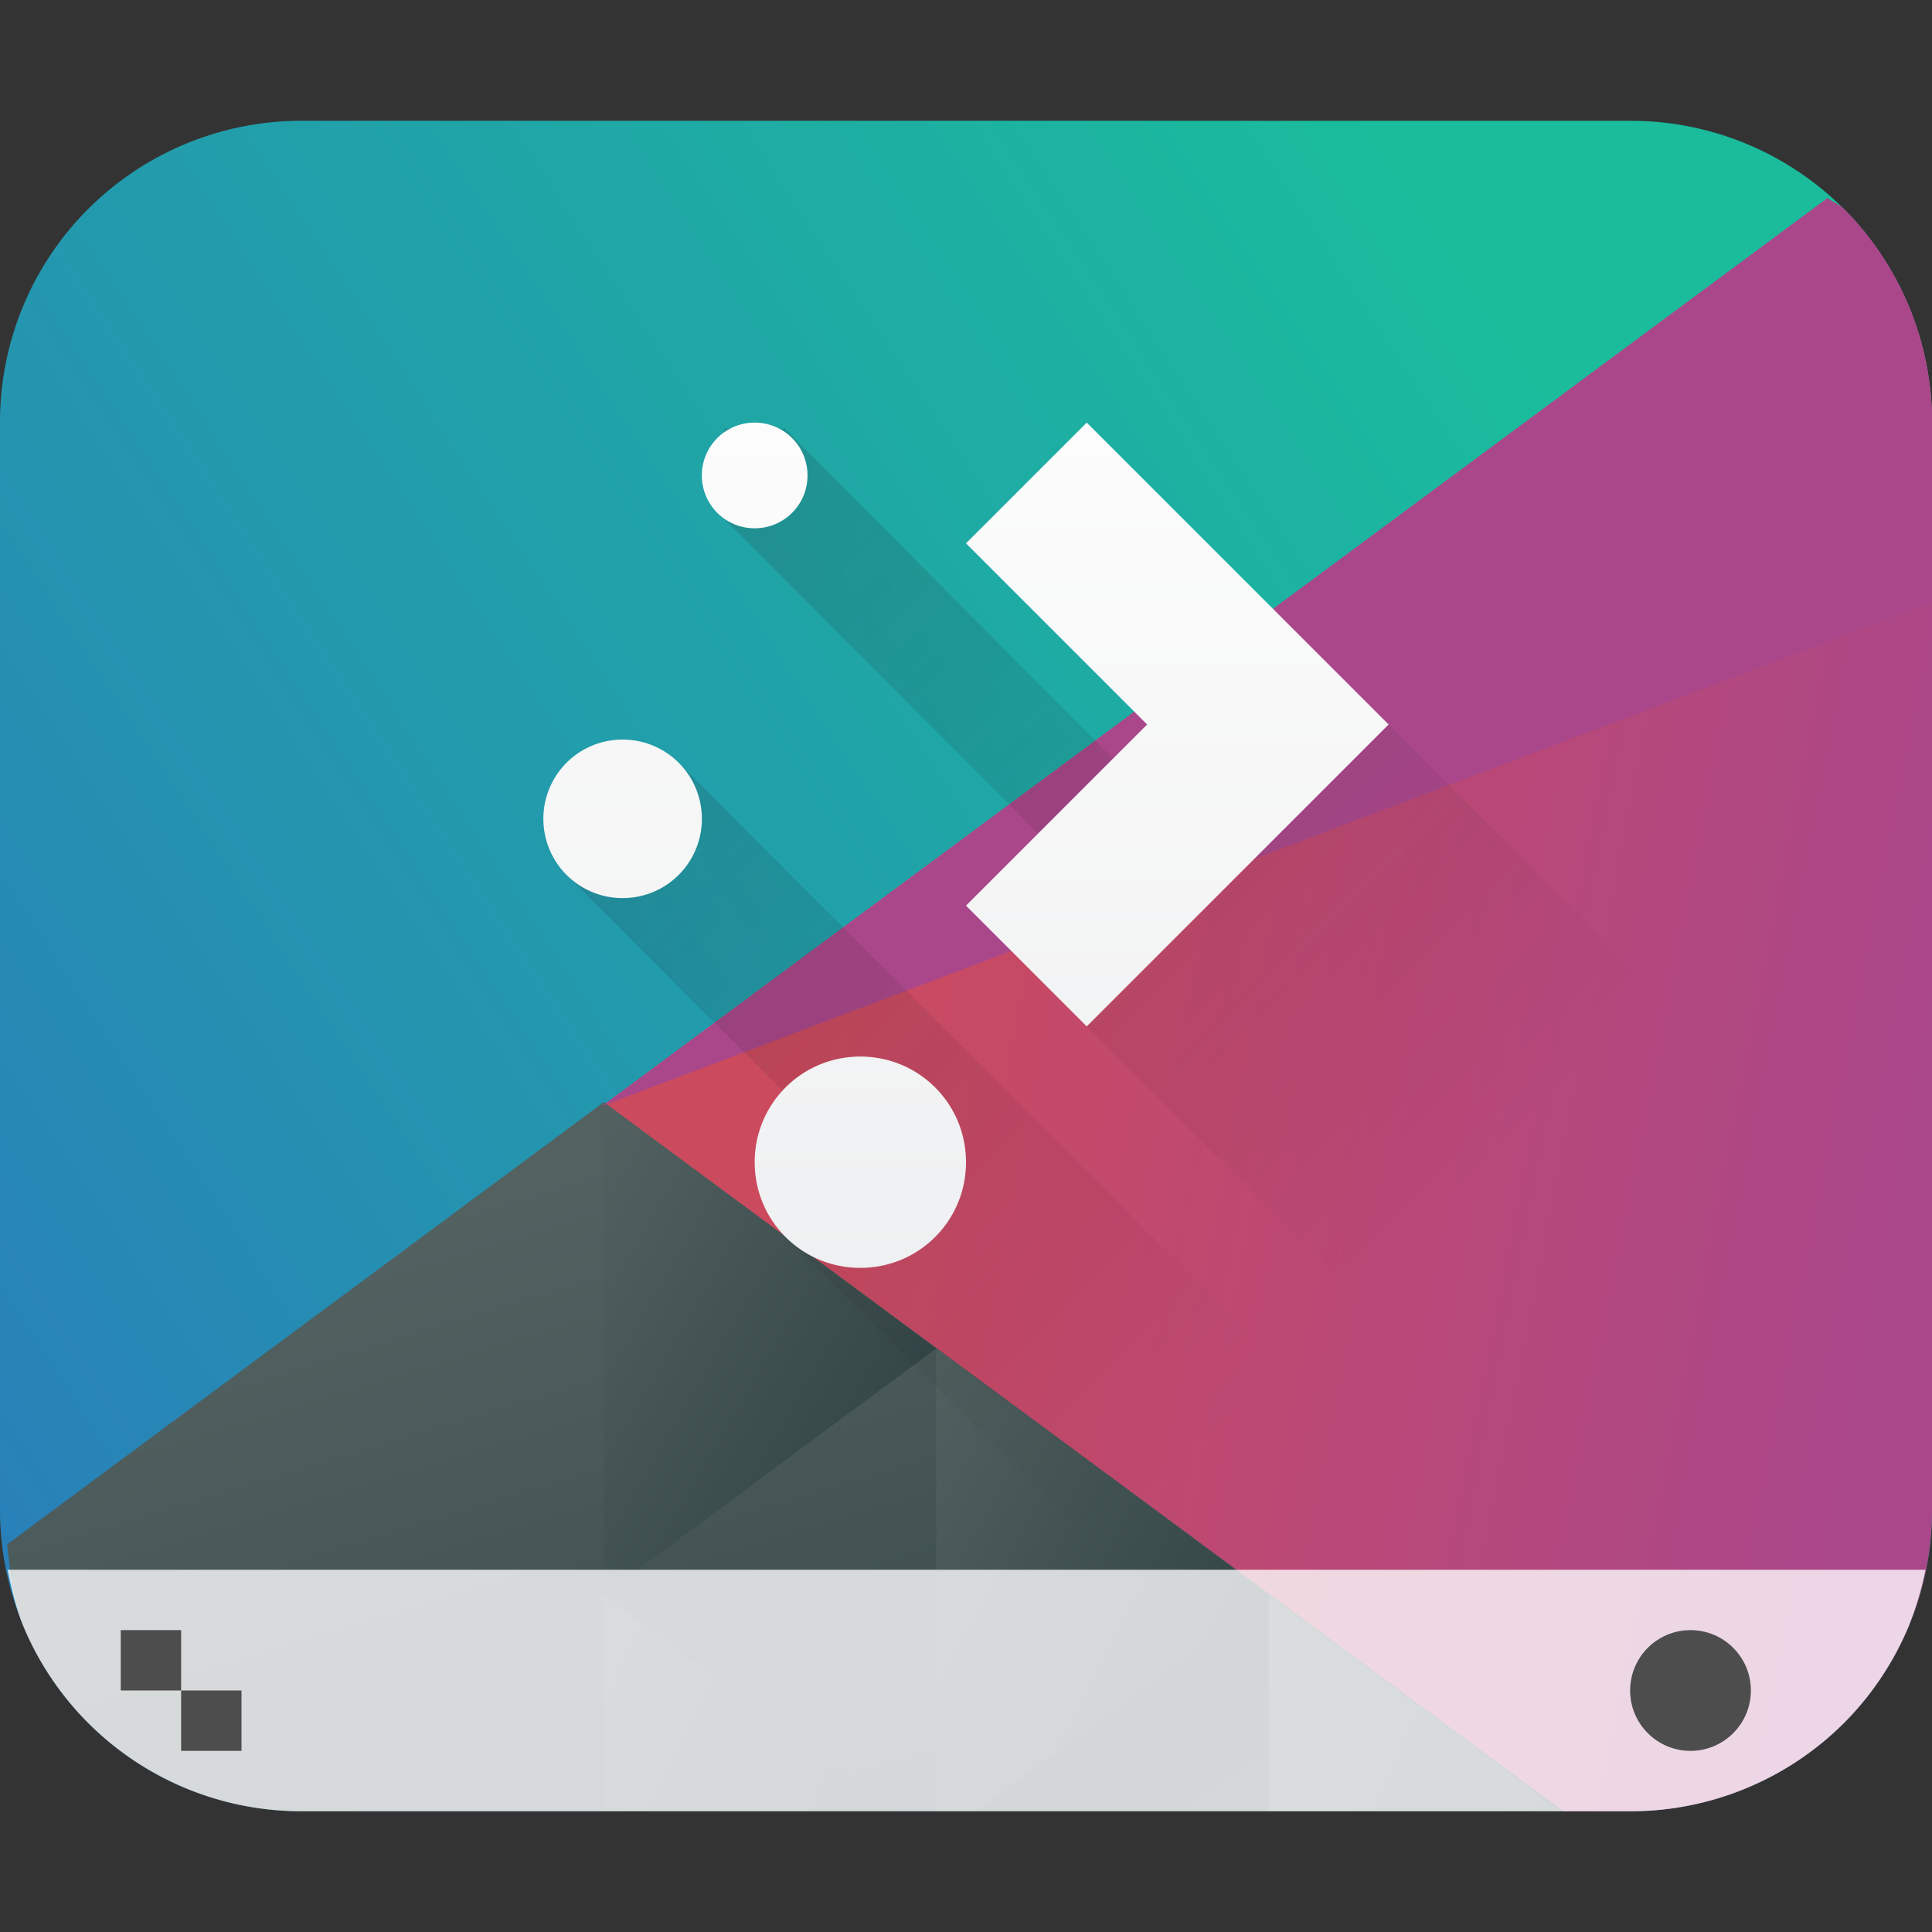 <?xml version="1.0" encoding="UTF-8" standalone="no"?>
<svg
   xmlns:dc="http://purl.org/dc/elements/1.1/"
   xmlns:cc="http://creativecommons.org/ns#"
   xmlns:rdf="http://www.w3.org/1999/02/22-rdf-syntax-ns#"
   xmlns:svg="http://www.w3.org/2000/svg"
   xmlns="http://www.w3.org/2000/svg"
   xmlns:xlink="http://www.w3.org/1999/xlink"
   xmlns:sodipodi="http://sodipodi.sourceforge.net/DTD/sodipodi-0.dtd"
   xmlns:inkscape="http://www.inkscape.org/namespaces/inkscape"
   width="32"
   height="32"
   version="1.1"
   id="svg78"
   sodipodi:docname="preferences-desktop-plasma.svg"
   inkscape:version="0.92.5 (2060ec1f9f, 2020-04-08)">
  <rect width="100%" height="100%" fill="#333333" stroke="none"/>
  <sodipodi:namedview
     pagecolor="#ffffff"
     bordercolor="#666666"
     borderopacity="1"
     objecttolerance="10"
     gridtolerance="10"
     guidetolerance="10"
     inkscape:pageopacity="0"
     inkscape:pageshadow="2"
     inkscape:window-width="1076"
     inkscape:window-height="480"
     id="namedview80"
     showgrid="false"
     inkscape:zoom="7.375"
     inkscape:cx="1.7627119"
     inkscape:cy="16"
     inkscape:window-x="0"
     inkscape:window-y="25"
     inkscape:window-maximized="0"
     inkscape:current-layer="svg78" />
  <defs
     id="defs46">
    <linearGradient
       id="e">
      <stop
         stop-color="#1abc9c"
         id="stop2" />
      <stop
         offset="1"
         stop-color="#2980b9"
         id="stop4" />
    </linearGradient>
    <linearGradient
       id="a">
      <stop
         stop-color="#cc4a5e"
         id="stop7" />
      <stop
         offset="1"
         stop-color="#aa478a"
         id="stop9" />
    </linearGradient>
    <linearGradient
       id="b">
      <stop
         stop-color="#334545"
         id="stop12" />
      <stop
         offset="1"
         stop-color="#536161"
         id="stop14" />
    </linearGradient>
    <linearGradient
       id="c">
      <stop
         stop-color="#383e51"
         id="stop17" />
      <stop
         offset="1"
         stop-color="#655c6f"
         stop-opacity="0"
         id="stop19" />
    </linearGradient>
    <linearGradient
       id="d">
      <stop
         stop-color="#eff0f1"
         id="stop22" />
      <stop
         offset="1"
         stop-color="#fcfcfc"
         id="stop24" />
    </linearGradient>
    <linearGradient
       xlink:href="#e"
       id="g"
       gradientUnits="userSpaceOnUse"
       gradientTransform="matrix(0.667,0,0,0.856,-256.38,-429.026)"
       x1="418.17"
       y1="503.079"
       x2="384.571"
       y2="531.458" />
    <linearGradient
       xlink:href="#b"
       id="j"
       y1="568.798"
       x1="431.571"
       y2="562.798"
       x2="439.571"
       gradientUnits="userSpaceOnUse"
       gradientTransform="matrix(-0.667,0,0,0.856,303.047,-463.249)" />
    <linearGradient
       xlink:href="#b"
       id="k"
       y1="581.87"
       x1="406.537"
       y2="572.678"
       x2="423.32"
       gradientUnits="userSpaceOnUse"
       gradientTransform="matrix(-0.667,0,0,0.856,303.048,-463.249)" />
    <linearGradient
       xlink:href="#b"
       id="l"
       y1="572.334"
       x1="423.054"
       y2="566.766"
       x2="431.225"
       gradientUnits="userSpaceOnUse"
       gradientTransform="matrix(-0.667,0,0,0.856,303.047,-463.249)" />
    <linearGradient
       xlink:href="#b"
       id="m"
       y1="577.102"
       x1="431.313"
       y2="571.445"
       x2="440.632"
       gradientUnits="userSpaceOnUse"
       gradientTransform="matrix(-0.667,0,0,0.856,303.048,-463.249)" />
    <linearGradient
       xlink:href="#b"
       id="n"
       y1="577.362"
       x1="430.567"
       y2="591.328"
       x2="423.75"
       gradientUnits="userSpaceOnUse"
       gradientTransform="matrix(-0.667,0,0,0.856,303.048,-463.249)" />
    <linearGradient
       id="f"
       gradientUnits="userSpaceOnUse"
       x1="393.571"
       x2="407.571"
       y1="522.798"
       y2="536.798"
       gradientTransform="translate(-384.571 -515.798)">
      <stop
         offset="0"
         stop-color="#292c2f"
         id="stop33" />
      <stop
         offset="1"
         stop-opacity="0"
         id="stop35" />
    </linearGradient>
    <linearGradient
       id="p"
       gradientUnits="userSpaceOnUse"
       x2="0"
       y1="536.798"
       y2="522.798"
       gradientTransform="translate(-384.571,-515.798)">
      <stop
         offset="0"
         stop-color="#eff0f1"
         id="stop38" />
      <stop
         offset="1"
         stop-color="#fcfcfc"
         id="stop40" />
    </linearGradient>
    <linearGradient
       xlink:href="#a"
       id="h"
       gradientUnits="userSpaceOnUse"
       gradientTransform="matrix(0.667,0,0,0.856,-256.38,-429.027)"
       x1="404.045"
       y1="521.633"
       x2="430.736"
       y2="528.35" />
    <linearGradient
       xlink:href="#b"
       id="i"
       gradientUnits="userSpaceOnUse"
       gradientTransform="matrix(0.667,0,0,0.856,-256.38,-429.027)"
       x1="398.092"
       y1="542.224"
       x2="394.003"
       y2="524.9" />
    <linearGradient
       xlink:href="#f"
       id="o"
       gradientUnits="userSpaceOnUse"
       gradientTransform="translate(-384.571,-515.798)"
       x1="393.571"
       y1="522.798"
       x2="407.571"
       y2="536.798" />
  </defs>
  <path
     d="M 5,2 A 5.004,5.004 0 0 0 1.46,3.461 4.99,4.99 0 0 0 0,7.001 v 18 A 5.004,5.004 0 0 0 1.46,28.539 4.99,4.99 0 0 0 5,30 H 27 A 5.004,5.004 0 0 0 30.54,28.54 4.99,4.99 0 0 0 32,25 V 7 A 5.004,5.004 0 0 0 30.54,3.461 4.99,4.99 0 0 0 27,2.001 Z"
     id="path48"
     style="fill:url(#g)"
     inkscape:connector-curvature="0" />
  <path
     d="M 25.746,30 H 27 A 5.004,5.004 0 0 0 30.54,28.54 4.989,4.989 0 0 0 32,25 V 7 A 5.005,5.005 0 0 0 30.54,3.46 C 30.463,3.385 30.352,3.352 30.271,3.281 L 9.977,18.316 25.747,30 Z"
     id="path50"
     style="fill:url(#h)"
     inkscape:connector-curvature="0" />
  <path
     d="m 0.117,25.58 c 0.057,0.47 0.098,0.949 0.276,1.37 A 4.989,4.989 0 0 0 3.051,29.607 5.004,5.004 0 0 0 5,30 H 25.895 L 10,18.256 Z"
     id="path52"
     style="fill:url(#i)"
     inkscape:connector-curvature="0" />
  <path
     d="M 15.506,22.335 10,18.255 v 8.16 z"
     id="path54"
     style="fill:url(#j)"
     inkscape:connector-curvature="0" />
  <path
     d="M 21.011,26.413 V 30 h 4.841 l -4.84,-3.587 z"
     id="path56"
     style="fill:url(#k)"
     inkscape:connector-curvature="0" />
  <path
     d="M 15.506,22.335 V 30 h 0.666 l 4.84,-3.586 -5.506,-4.08 z"
     id="path58"
     style="fill:url(#l)"
     inkscape:connector-curvature="0" />
  <path
     d="M 10,26.414 V 30 h 4.84 z"
     id="path60"
     style="fill:url(#m)"
     inkscape:connector-curvature="0" />
  <path
     d="M 21.011,26.413 16.171,30 h 4.84 z"
     id="path62"
     style="fill:url(#n)"
     inkscape:connector-curvature="0" />
  <path
     d="M 32,9.971 V 7.001 A 5.005,5.005 0 0 0 30.54,3.461 C 30.463,3.385 30.352,3.352 30.271,3.281 L 9.977,18.318 Z"
     id="path64"
     inkscape:connector-curvature="0"
     style="fill:#aa478a" />
  <path
     d="m 2,27 v 1 h 1 v -1 z m 1,1 v 1 h 1 v -1 z"
     id="path66"
     inkscape:connector-curvature="0"
     style="fill:#4d4d4d" />
  <path
     d="M 12,7.1 V 8.6 L 19,15.613 18,17 30,29 a 5.004,5.004 0 0 0 0.225,-0.172 5.004,5.004 0 0 0 0.314,-0.289 4.99,4.99 0 0 0 0.336,-0.37 4.99,4.99 0 0 0 0.295,-0.401 4.99,4.99 0 0 0 0.254,-0.428 4.99,4.99 0 0 0 0.21,-0.453 4.99,4.99 0 0 0 0.165,-0.471 4.99,4.99 0 0 0 0.115,-0.484 4.99,4.99 0 0 0 0.068,-0.494 A 4.99,4.99 0 0 0 32,25 V 21 L 23,12 20,14.137 13,7.1 Z M 11.24,12.635 9.385,14.49 14,19.105 13.012,20.488 22.525,30 h 6.08 l -0.2,-0.201 z"
     id="path68"
     style="opacity:0.2;fill:url(#o);fill-rule:evenodd"
     inkscape:connector-curvature="0" />
  <path
     d="m 12.5,7 a 0.873,0.873 0 0 0 -0.875,0.875 c 0,0.485 0.39,0.875 0.875,0.875 0.485,0 0.875,-0.39 0.875,-0.875 A 0.873,0.873 0 0 0 12.5,7 Z m 5.5,0 -2,2 3,3 -3,3 2,2 3,-3 2,-2 -2,-2 z m -7.688,5.25 A 1.31,1.31 0 0 0 9,13.563 a 1.31,1.31 0 0 0 1.313,1.312 1.31,1.31 0 0 0 1.312,-1.313 1.31,1.31 0 0 0 -1.313,-1.312 z m 3.938,5.25 c -0.97,0 -1.75,0.78 -1.75,1.75 0,0.97 0.78,1.75 1.75,1.75 C 15.22,21 16,20.22 16,19.25 16,18.28 15.22,17.5 14.25,17.5 Z"
     id="path70"
     style="fill:url(#p)"
     inkscape:connector-curvature="0" />
  <path
     d="m 0.124,26 c 0.067,0.317 0.146,0.658 0.269,0.95 A 4.989,4.989 0 0 0 3.051,29.608 5.004,5.004 0 0 0 5,30 h 22 a 5.004,5.004 0 0 0 3.54,-1.46 4.989,4.989 0 0 0 1.067,-1.59 5.35,5.35 0 0 0 0.285,-0.95 z"
     id="path72"
     inkscape:connector-curvature="0"
     style="fill:#ffffff;fill-opacity:0.784" />
  <circle
     cx="28"
     cy="28"
     r="1"
     id="circle74"
     style="fill:#4d4d4d" />
  <path
     d="m 2,27 v 1 h 1 v -1 z m 1,1 v 1 h 1 v -1 z"
     id="path76"
     inkscape:connector-curvature="0"
     style="fill:#4d4d4d" />
</svg>
